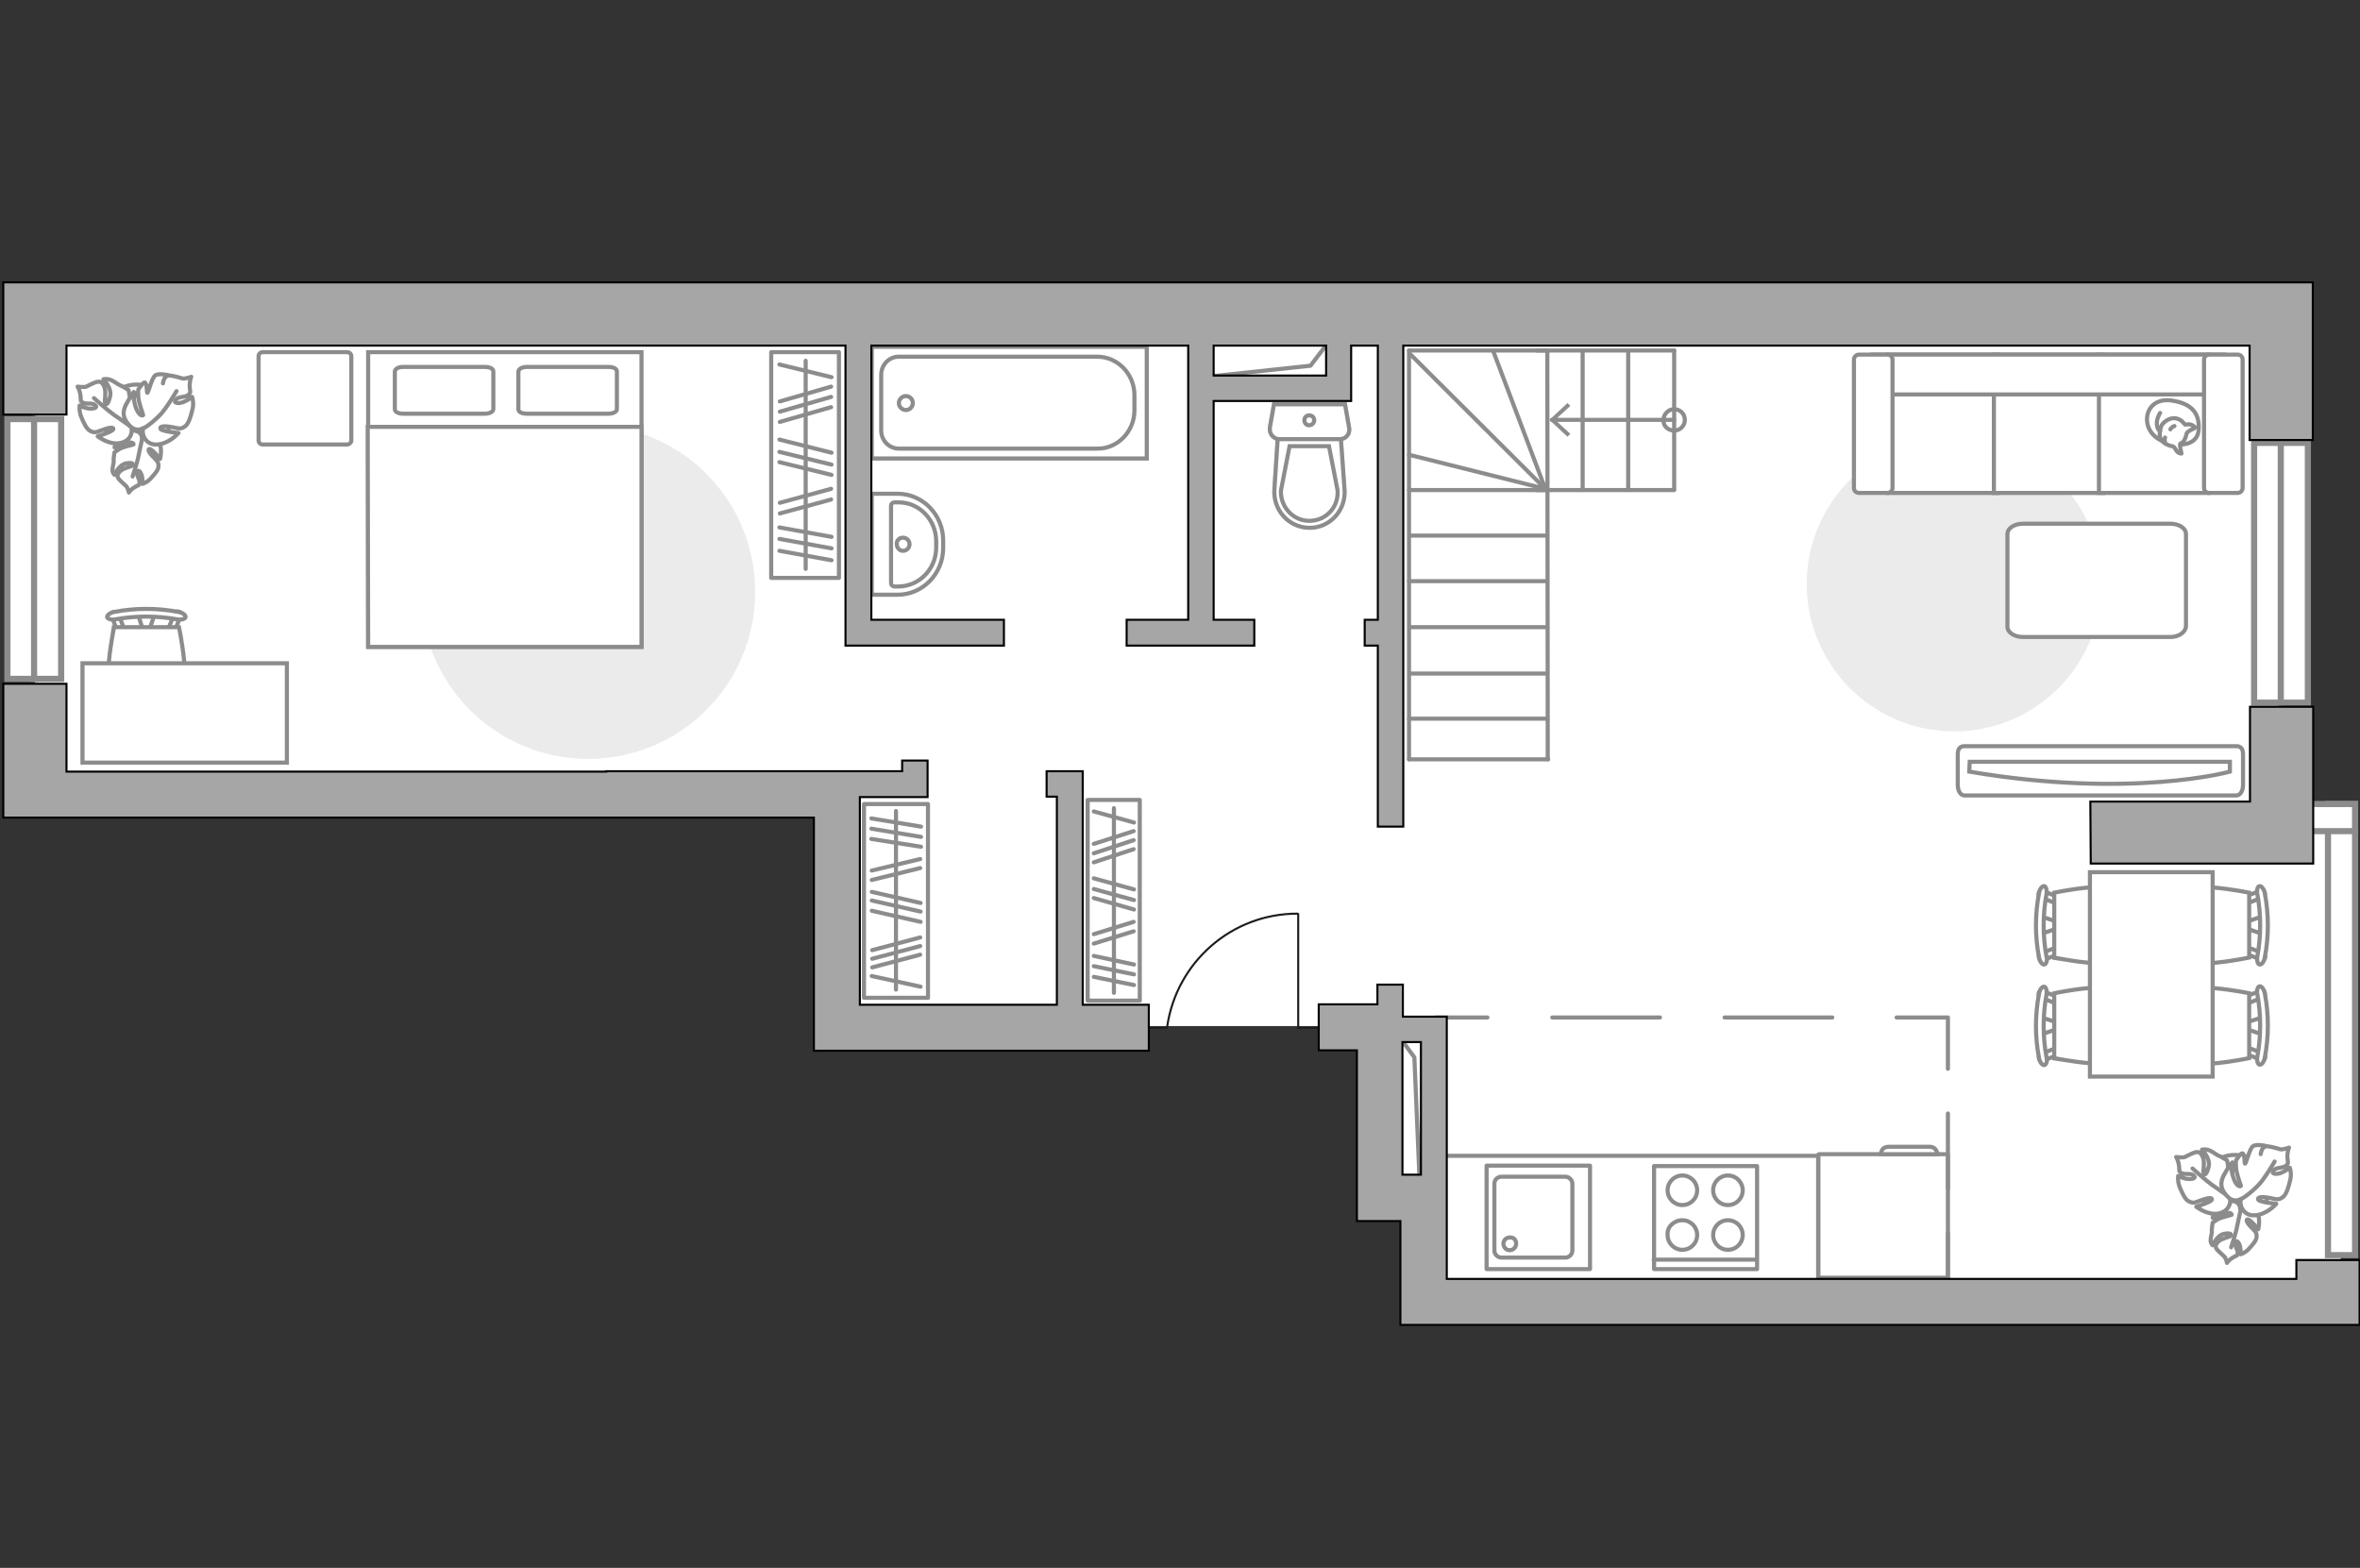 <?xml version="1.0" encoding="utf-8"?>
<!-- Generator: Adobe Illustrator 25.1.0, SVG Export Plug-In . SVG Version: 6.00 Build 0)  -->
<svg version="1.1" xmlns="http://www.w3.org/2000/svg" xmlns:xlink="http://www.w3.org/1999/xlink" x="0px" y="0px"
	 viewBox="0 0 575 382" style="enable-background:new 0 0 575 382;" xml:space="preserve">
<rect x="0" y="0" width="575" height="382" fill="#333333" stroke="none"/>
<style type="text/css">
	.st0{fill:#FFFFFF;}
	.st1{fill:#EBEBEB;}
	.st2{fill:#FFFFFF;stroke:#8C8C8C;stroke-linecap:round;stroke-linejoin:round;stroke-miterlimit:10;}
	.st3{fill:#FFFFFF;stroke:#8C8C8C;stroke-miterlimit:10;}
	.st4{fill:none;stroke:#8C8C8C;stroke-linecap:round;stroke-linejoin:round;stroke-miterlimit:10;}
	.st5{fill:#FFFFFF;stroke:#8C8C8C;stroke-width:1.5;stroke-linecap:round;stroke-miterlimit:10;}
	.st6{fill:none;stroke:#8C8C8C;stroke-linecap:round;stroke-linejoin:round;}
	.st7{fill:none;stroke:#8C8C8C;stroke-linecap:round;stroke-linejoin:round;stroke-dasharray:26.241,15.745;}
	.st8{fill:none;stroke:#8C8C8C;stroke-linecap:round;stroke-linejoin:round;stroke-dasharray:18.249,10.949;}
	.st9{opacity:0.5;}
	.st10{opacity:0.5;fill:#FFFFFF;stroke:#8C8C8C;stroke-miterlimit:10;enable-background:new    ;}
	.st11{fill:none;stroke:#1D1D1B;stroke-width:0.5;stroke-linecap:round;stroke-miterlimit:22.926;}
	.st12{fill:#A6A6A6;stroke:#000000;stroke-width:0.5;stroke-miterlimit:10;}
	.st13{fill:#8C8C8C;}
</style>
<g id="bg_1_">
	<polygon class="st0" points="203.8,195.5 8.5,195.5 8.5,76 555.2,76 555.2,200 570.3,200 570.3,317 345.4,317 345.4,293.2 
		335.6,293.2 335.6,250 205.3,250 	"/>
</g>
<g id="furniture_1_">
	<path id="Vector_3_" class="st1" d="M143.3,103.5c22.5,0,40.7,18.2,40.7,40.7s-18.2,40.7-40.7,40.7s-40.7-18.2-40.7-40.7
		C102.5,121.7,120.7,103.5,143.3,103.5z"/>
	<g>
		<path id="Vector_97_6_" class="st2" d="M84.6,108.3H64c-0.6,0-1-0.5-1-1V86.8c0-0.6,0.5-1,1-1h20.6c0.6,0,1,0.5,1,1v20.6
			C85.6,107.8,85.1,108.3,84.6,108.3z"/>
	</g>
	<g>
		<path id="Vector_98_3_" class="st3" d="M156.3,157.6H89.7V85.8h66.6V157.6z"/>
		<path id="Vector_99_3_" class="st3" d="M89.7,157.6h66.6V104H97.5h-7.9v7.3L89.7,157.6L89.7,157.6z"/>
		<path id="Vector_100_3_" class="st4" d="M128.4,89.4h19.8c1.2,0,2.1,0.4,2.1,1.1v9.2c0,0.6-0.9,1.1-2.1,1.1h-19.8
			c-1.2,0-2.1-0.4-2.1-1.1v-9.2C126.4,89.8,127.3,89.4,128.4,89.4z"/>
		<path id="Vector_101_3_" class="st4" d="M98.3,89.4h19.8c1.2,0,2.1,0.4,2.1,1.1v9.2c0,0.6-0.9,1.1-2.1,1.1H98.3
			c-1.2,0-2.1-0.4-2.1-1.1v-9.2C96.3,89.8,97.1,89.4,98.3,89.4z"/>
	</g>
	<path id="Vector_51_3_" class="st1" d="M476.1,178.2c-19.8,0-35.9-16.1-35.9-35.9s16.1-35.9,35.9-35.9s35.9,16.1,35.9,35.9
		C512,162.2,495.9,178.2,476.1,178.2z"/>
	<path id="Vector_84_3_" class="st2" d="M528.8,155.2h-35.9c-2.1,0-3.8-1.1-3.8-2.5v-22.6c0-1.4,1.7-2.5,3.8-2.5h35.9
		c2.1,0,3.8,1.1,3.8,2.5v22.6C532.4,154.1,530.8,155.2,528.8,155.2z"/>
	<g>
		<path id="Vector_60_7_" class="st3" d="M33.1,110c-4.5-0.1-8.1-3.9-7.9-8.4c0.1-4.5,3.9-8.1,8.4-7.9c4.5,0.1,8.1,3.9,7.9,8.4
			C41.4,106.6,37.6,110.1,33.1,110z"/>
		<path class="st2" d="M34.6,106.8c0,0,0-1.5-1.5-1.8c-1.6-0.4-3.1-0.3-4.2,1.8c-1,2-1,2.2-1,2.2s2.1-1.1,3.4-1.2
			c1.3-0.1,1.3,0.5,1.2,0.5c-0.1,0.1-2.4,0.5-3.4,1.1s-1.2,0.8-1.2,0.8s-0.3,1.8-0.2,2.1c0.1,0.3-0.3,1.4-0.3,2.2
			c0,0.8,0.5,1.2,0.5,1.2s1-2.4,2.8-2.8c1.8-0.3,1.8,0.2,1.6,0.5c-0.3,0.3-2.1,0.6-2.9,1.3c-0.8,0.7-0.9,1.3-0.6,1.8
			c0.2,0.4,1.5,1.5,1.9,1.9c0.4,0.3,0.7,1.6,0.7,1.6s0.4-0.7,1.4-1.3c1-0.6,1.1-0.3,1.2-1.1s-0.8-1.7-0.6-2.6c0.3-0.8,1,0.1,1.2,1.1
			s0.1,1.8,0.1,1.8s1.1-0.3,2-1.3s1.9-2.1,1.9-2.9s0.1-1-1.1-2.2c-1.2-1.1-1.6-2.1-1.1-2.1c0.6-0.1,2.6,2.4,2.6,2.4s0.7-2.6-0.4-4.6
			C37.5,105.3,35.2,105.9,34.6,106.8z"/>
		<path class="st4" d="M32.3,116.1c0,0,1.2-3.5,1.5-5.3c0.2-1.1,0.7-3.2,0.9-4.1c0.3-1.3,0.1-2.6-0.3-3.8"/>
		<path class="st2" d="M31.8,103.7c0,0,1.6,0.7,2.7-0.8c1.1-1.5,1.8-3.2,0-5.3c-1.7-2-1.9-2.1-1.9-2.1s0.2,2.8-0.3,4.2
			c-0.5,1.4-1.1,1.2-1.1,1c0-0.1,0.6-2.8,0.4-4.1c-0.2-1.4-0.3-1.6-0.3-1.6s-1.8-1.1-2.2-1.2c-0.3-0.1-1.4-1-2.3-1.3
			s-1.6-0.1-1.6-0.1s2.2,2.2,1.6,4.3c-0.5,2.1-1,1.9-1.2,1.5s0.3-2.5-0.1-3.7s-1-1.6-1.6-1.5c-0.6,0-2.3,0.9-2.9,1.2
			c-0.5,0.2-2.1,0-2.1,0s0.5,0.7,0.7,2.1c0.2,1.3-0.2,1.3,0.6,1.8c0.8,0.5,2.3-0.1,3,0.6c0.8,0.7-0.6,1-1.8,0.8
			c-1.1-0.2-2-0.7-2-0.7s-0.2,1.3,0.4,2.8c0.6,1.4,1.3,3,2.2,3.4c0.9,0.4,1.1,0.5,2.8-0.2c1.8-0.7,3-0.8,2.8-0.2
			c-0.2,0.6-3.8,1.7-3.8,1.7s2.5,2,5.1,1.7C32.1,107.6,32.5,104.9,31.8,103.7z"/>
		<path class="st4" d="M22.9,97c0,0,3.2,2.9,4.9,4.1c1.1,0.7,3.1,2.2,4,2.8c1.2,0.8,2.7,1.3,4.2,1.4"/>
		<g>
			<path class="st2" d="M39.7,93.4c0.2-1.3,0.8-1.9,1.4-1.9c0.6-0.1,2.7,0.5,3.3,0.7s2.2-0.4,2.2-0.4s-0.4,0.9-0.4,2.3
				c0.1,1.4,0.4,1.4-0.3,2.1c-0.8,0.7-2.4,0.3-3.1,1.2c-0.7,0.9,0.9,1,2,0.5c1.2-0.5,2-1.2,2-1.2s0.5,1.4,0.1,3
				c-0.4,1.7-0.9,3.4-1.7,4.1c-0.9,0.6-1.1,0.8-3.1,0.3c-2-0.4-3.3-0.3-3,0.4c0.3,0.6,4.4,1,4.4,1s-2.2,2.6-5.2,2.8
				c-2.9,0.2-3.9-2.6-3.4-4c0,0-1.5,1-3-0.3c-1.5-1.4-2.5-3.1-1.1-5.6s1.6-2.6,1.6-2.6s0.3,3.1,1.1,4.4c0.8,1.4,1.4,1,1.4,0.9
				s-1.1-2.8-1.2-4.4c-0.1-1.5,0-1.8,0-1.8s1.2-1.9,1.6-1.7c0.6,0.3,0.4,2.6,0.6,2.5c0.3-0.1,1.1-3.8,2-4.3s3.1,0,3.1,0"/>
			<path class="st4" d="M43,95.3c0,0-2.6,4.5-4.2,6c-1,1-2.6,2.4-3.9,3.1"/>
		</g>
	</g>
	<g>
		<path id="Vector_60_6_" class="st3" d="M544.3,297.7c-4.5-0.1-8.1-3.9-7.9-8.4c0.1-4.5,3.9-8.1,8.4-7.9c4.5,0.1,8.1,3.9,7.9,8.4
			C552.7,294.3,548.8,297.9,544.3,297.7z"/>
		<path class="st2" d="M545.8,294.5c0,0,0-1.5-1.5-1.8c-1.6-0.4-3.1-0.3-4.2,1.8c-1,2-1,2.2-1,2.2s2.1-1.1,3.4-1.2s1.3,0.5,1.2,0.5
			c-0.1,0.1-2.4,0.5-3.4,1.1s-1.2,0.8-1.2,0.8s-0.3,1.8-0.2,2.1c0.1,0.3-0.3,1.4-0.3,2.2c0,0.8,0.5,1.2,0.5,1.2s1-2.4,2.8-2.8
			c1.8-0.3,1.8,0.2,1.6,0.5c-0.3,0.3-2.1,0.6-2.9,1.3c-0.8,0.7-0.9,1.3-0.6,1.8c0.2,0.4,1.5,1.5,1.9,1.9c0.4,0.3,0.7,1.6,0.7,1.6
			s0.4-0.7,1.4-1.3c1-0.6,1.1-0.3,1.2-1.1c0.1-0.8-0.8-1.7-0.6-2.6c0.3-0.8,1,0.1,1.2,1.1c0.2,1,0.1,1.8,0.1,1.8s1.1-0.3,2-1.3
			s1.9-2.1,1.9-2.9s0.1-1-1.1-2.2c-1.2-1.1-1.6-2.1-1.1-2.1c0.6-0.1,2.6,2.4,2.6,2.4s0.7-2.6-0.4-4.6
			C548.8,293,546.4,293.6,545.8,294.5z"/>
		<path class="st4" d="M543.6,303.9c0,0,1.2-3.5,1.5-5.3c0.2-1.1,0.7-3.2,0.9-4.1c0.3-1.3,0.1-2.6-0.3-3.8"/>
		<path class="st2" d="M543.1,291.4c0,0,1.6,0.7,2.7-0.8s1.8-3.2,0-5.3c-1.7-2-1.9-2.1-1.9-2.1s0.2,2.8-0.3,4.2
			c-0.5,1.4-1.1,1.2-1.1,1c0-0.1,0.6-2.8,0.4-4.1c-0.2-1.4-0.3-1.6-0.3-1.6s-1.8-1.1-2.2-1.2c-0.3-0.1-1.4-1-2.3-1.3
			s-1.6-0.1-1.6-0.1s2.2,2.2,1.6,4.3c-0.6,2.1-1,1.9-1.2,1.5c-0.2-0.4,0.3-2.5-0.1-3.7c-0.4-1.2-1-1.6-1.6-1.5
			c-0.6,0-2.3,0.9-2.9,1.2c-0.5,0.2-2.1,0-2.1,0s0.5,0.7,0.7,2.1c0.2,1.3-0.2,1.3,0.6,1.8c0.8,0.5,2.3-0.1,3,0.6
			c0.8,0.7-0.6,1-1.8,0.8c-1.1-0.2-2-0.7-2-0.7s-0.2,1.3,0.4,2.8c0.6,1.4,1.3,3,2.2,3.4s1.1,0.5,2.8-0.2c1.8-0.7,3-0.8,2.8-0.2
			c-0.2,0.6-3.8,1.7-3.8,1.7s2.5,2,5.1,1.7C543.3,295.3,543.8,292.6,543.1,291.4z"/>
		<path class="st4" d="M534.2,284.7c0,0,3.2,2.9,4.9,4.1c1.1,0.7,3.1,2.2,4,2.8c1.2,0.8,2.7,1.3,4.2,1.4"/>
		<g>
			<path class="st2" d="M550.8,281.2c0.2-1.3,0.8-1.9,1.4-1.9c0.6-0.1,2.7,0.5,3.3,0.7s2.2-0.4,2.2-0.4s-0.4,0.9-0.4,2.3
				c0.1,1.4,0.4,1.4-0.3,2.1c-0.8,0.7-2.4,0.3-3.1,1.2c-0.7,0.9,0.9,1,2,0.5c1.2-0.5,2-1.2,2-1.2s0.5,1.4,0.1,3
				c-0.4,1.7-0.9,3.4-1.7,4.1c-0.9,0.6-1.1,0.8-3.1,0.3c-2-0.4-3.3-0.3-3,0.4c0.3,0.6,4.4,1,4.4,1s-2.2,2.6-5.2,2.8
				c-2.9,0.2-3.9-2.6-3.4-4c0,0-1.5,1-3-0.3c-1.5-1.4-2.5-3.1-1.1-5.6s1.6-2.6,1.6-2.6s0.3,3.1,1.1,4.4c0.8,1.4,1.4,1,1.4,0.9
				s-1.1-2.8-1.2-4.4c-0.1-1.5,0-1.8,0-1.8s1.2-1.9,1.6-1.7c0.6,0.3,0.4,2.6,0.6,2.5c0.3-0.1,1.1-3.8,2-4.3s3.1,0,3.1,0"/>
			<path class="st4" d="M554.2,283c0,0-2.6,4.5-4.2,6c-1,1-2.6,2.4-3.9,3.1"/>
		</g>
	</g>
	<g>
		<path id="Vector_54_3_" class="st3" d="M460.1,86.4h26.6v33.7h-26.6V86.4z"/>
		<path id="Vector_55_3_" class="st3" d="M485.8,86.4h26.6v33.7h-26.6V86.4z"/>
		<path id="Vector_56_3_" class="st3" d="M511.4,86.4H538v33.7h-26.6V86.4z"/>
		<path id="Vector_57_3_" class="st3" d="M458.8,96.1l-2.5-9.7h85.6v9.7H458.8z"/>
		<path id="Vector_58_3_" class="st3" d="M461.1,87.6v31.3c0,0.6-0.5,1.2-1.2,1.2h-7c-0.6,0-1.2-0.5-1.2-1.2V87.6
			c0-0.6,0.5-1.2,1.2-1.2h7C460.5,86.4,461.1,86.9,461.1,87.6z"/>
		<path id="Vector_59_3_" class="st3" d="M546.4,87.6v31.3c0,0.6-0.5,1.2-1.2,1.2h-7c-0.6,0-1.2-0.5-1.2-1.2V87.6
			c0-0.6,0.5-1.2,1.2-1.2h7C545.9,86.4,546.4,86.9,546.4,87.6z"/>
		<g>
			<path class="st2" d="M531.2,108.3c0,0,4.4,0.2,4.5-3.8c0.2-4-1.9-6.2-6.5-6.9c-4.5-0.7-6.6,2.5-6,5.6
				C523.8,106.2,526.8,108.3,531.2,108.3z"/>
			<path class="st2" d="M532.8,105.5c0,0,0.5-0.6,1.3-0.9c0.8-0.3,0.7-0.5,0.7-0.5s-0.8-0.9-1.9-0.7c-0.6,0.1-0.6,0-0.6,0
				s-0.8-1.3-2.3-1.5s-3.2,1.1-3.5,2.1c-0.3,1-0.5,2.4,0.1,3.2c0.5,0.8,1.8,1.4,2.6,1.5c0.8,0.1,0.9,1.3,1.6,1.6
				c0.7,0.3,0.7,0.2,0.7,0.2s-0.5-2-0.3-2.4C531.3,107.9,532.2,108.2,532.8,105.5z"/>
			<path class="st2" d="M528.8,104.6c0,0,0.3-0.6,1-0.8"/>
			<path class="st2" d="M527.5,106.6c0,0-0.2,0.6,0,1.1"/>
			<path class="st4" d="M526.3,105c0,0-0.7-0.2-0.8-1.7c-0.1-1.3,0.8-2.7,0.8-2.7"/>
		</g>
	</g>
	<g>
		<rect x="265" y="194.9" class="st4" width="12.7" height="48.9"/>
		<line class="st4" x1="276.3" y1="240" x2="266.5" y2="238"/>
		<line class="st4" x1="276.3" y1="237.4" x2="266.5" y2="235.4"/>
		<line class="st4" x1="276.2" y1="206.9" x2="266.5" y2="210.1"/>
		<line class="st4" x1="276.2" y1="204.7" x2="266.5" y2="207.9"/>
		<line class="st4" x1="276.2" y1="202.5" x2="266.5" y2="205.6"/>
		<line class="st4" x1="276.3" y1="235" x2="266.5" y2="232.9"/>
		<line class="st4" x1="276.2" y1="226.9" x2="266.5" y2="229.9"/>
		<line class="st4" x1="276.2" y1="224.6" x2="266.5" y2="227.6"/>
		<line class="st4" x1="276.3" y1="221.6" x2="266.5" y2="218.8"/>
		<line class="st4" x1="276.3" y1="216.7" x2="266.5" y2="214"/>
		<line class="st4" x1="276.3" y1="200.4" x2="266.5" y2="197.7"/>
		<line class="st4" x1="276.3" y1="219.3" x2="266.5" y2="216.6"/>
		<line class="st4" x1="271.4" y1="241.9" x2="271.4" y2="196.9"/>
	</g>
	<g>
		<rect x="210.5" y="195.9" class="st4" width="15.6" height="47.2"/>
		<line class="st4" x1="212.3" y1="199.4" x2="224.4" y2="201.4"/>
		<line class="st4" x1="212.3" y1="201.9" x2="224.4" y2="203.9"/>
		<line class="st4" x1="212.5" y1="231.5" x2="224.2" y2="228.4"/>
		<line class="st4" x1="212.5" y1="233.6" x2="224.2" y2="230.5"/>
		<line class="st4" x1="212.5" y1="235.7" x2="224.2" y2="232.6"/>
		<line class="st4" x1="212.3" y1="204.4" x2="224.4" y2="206.3"/>
		<line class="st4" x1="212.4" y1="212.1" x2="224.2" y2="209.3"/>
		<line class="st4" x1="212.4" y1="214.4" x2="224.2" y2="211.5"/>
		<line class="st4" x1="212.4" y1="217.3" x2="224.3" y2="220"/>
		<line class="st4" x1="212.4" y1="221.9" x2="224.3" y2="224.6"/>
		<line class="st4" x1="212.4" y1="237.8" x2="224.3" y2="240.4"/>
		<line class="st4" x1="212.4" y1="219.4" x2="224.3" y2="222.1"/>
		<line class="st4" x1="218.3" y1="197.6" x2="218.3" y2="241.1"/>
	</g>
	<g>
		<rect x="187.9" y="85.8" class="st4" width="16.5" height="55"/>
		<line class="st4" x1="202.6" y1="136.5" x2="189.9" y2="134.2"/>
		<line class="st4" x1="202.6" y1="133.6" x2="189.9" y2="131.3"/>
		<line class="st4" x1="202.5" y1="99.2" x2="190" y2="102.8"/>
		<line class="st4" x1="202.5" y1="96.7" x2="190" y2="100.3"/>
		<line class="st4" x1="202.5" y1="94.2" x2="190" y2="97.8"/>
		<line class="st4" x1="202.6" y1="130.8" x2="189.9" y2="128.5"/>
		<line class="st4" x1="202.5" y1="121.7" x2="190" y2="125.1"/>
		<line class="st4" x1="202.5" y1="119.1" x2="190" y2="122.5"/>
		<line class="st4" x1="202.6" y1="115.7" x2="189.9" y2="112.6"/>
		<line class="st4" x1="202.6" y1="110.3" x2="189.9" y2="107.1"/>
		<line class="st4" x1="202.6" y1="91.9" x2="189.9" y2="88.8"/>
		<line class="st4" x1="202.6" y1="113.2" x2="189.9" y2="110.1"/>
		<line class="st4" x1="196.3" y1="138.6" x2="196.3" y2="87.9"/>
	</g>
	<g>
		<path id="Vector_90_3_" class="st3" d="M544.9,193.8c0.9,0,1.6-1.1,1.6-2.5v-7.6c0-1.4-0.7-1.9-1.6-1.9h-66.3
			c-0.9,0-1.6,0.5-1.6,1.9v7.6c0,1.4,0.7,2.5,1.6,2.5H544.9z"/>
		<path id="Vector_91_3_" class="st3" d="M479.9,185.6h63.4v2.4c0,0-24,6.7-63.5,0L479.9,185.6z"/>
	</g>
	<g>
		<path id="Vector_8_3_" class="st3" d="M474.4,281.2h-31.2c-0.1,0-0.2,0.1-0.2,0.2v29.9h31.6v-29.9
			C474.6,281.3,474.5,281.2,474.4,281.2z"/>
		<path id="Vector_9_3_" class="st3" d="M458.3,281.2H472c0-1-0.8-1.8-1.8-1.8h-10C459,279.4,458.3,280.1,458.3,281.2z"/>
		<path id="Vector_148_3_" class="st4" d="M443,310.8v-29.2h-92.8l-2,12"/>
	</g>
	<g>
		<g id="Group_10_3_">
			<g id="Group_11_3_">
				<path id="Vector_20_3_" class="st3" d="M33.6,149.6L35,154h1.2l1.5-4.4H33.6z"/>
			</g>
			<g id="Group_12_3_">
				<path id="Vector_21_3_" class="st3" d="M41.9,153.9c0.4,0,0.8-0.2,0.8-0.5l1.4-3.6c0.1-0.4-0.1-0.7-0.6-0.8s-1,0.1-1,0.4
					l-1.4,3.6c-0.1,0.4,0.1,0.7,0.6,0.8C41.7,153.9,41.8,153.9,41.9,153.9z"/>
			</g>
			<g id="Group_13_3_">
				<path id="Vector_22_3_" class="st3" d="M29.4,153.9c0.1,0,0.1,0,0.2,0c0.5-0.1,0.8-0.4,0.6-0.8l-1.4-3.6
					c-0.1-0.4-0.6-0.5-1.1-0.4s-0.8,0.4-0.6,0.8l1.4,3.6C28.6,153.7,29,153.9,29.4,153.9z"/>
			</g>
			<path id="Vector_23_3_" class="st3" d="M27.8,171.3c2.8,2.8,13,2.8,15.8,0c3.3-3.3,0-18.5,0-18.5H27.8
				C27.8,152.9,24.5,168.1,27.8,171.3z"/>
			<path id="Vector_24_3_" class="st3" d="M28.1,150.9c4.9-0.9,10.1-0.9,15.1,0c1,0.2,1.9-0.1,2-0.5c0.1-0.5-0.6-1.1-1.7-1.3
				c-5.2-1-10.5-1-15.7,0c-1,0.2-1.8,0.8-1.7,1.3C26.3,150.8,27.1,151.1,28.1,150.9z"/>
		</g>
		<path id="Vector_36_3_" class="st3" d="M69.9,161.6H20.1v24.2h40.3h9.5V161.6z"/>
	</g>
	<g>
		<g id="Group_2_3_">
			<g id="Group_3_3_">
				<path id="Vector_10_3_" class="st3" d="M551.1,223.3l-4.4,1.5v1.2l4.4,1.5V223.3z"/>
			</g>
			<g id="Group_4_3_">
				<path id="Vector_11_3_" class="st3" d="M547,231.7c0,0.4,0.2,0.8,0.5,0.8l3.6,1.4c0.4,0.1,0.7-0.1,0.8-0.6c0.1-0.5-0.1-1-0.4-1
					l-3.6-1.4c-0.4-0.1-0.7,0.1-0.8,0.6C547,231.6,547,231.6,547,231.7z"/>
			</g>
			<g id="Group_5_3_">
				<path id="Vector_12_3_" class="st3" d="M547,219.2c0,0.1,0,0.1,0,0.2c0.1,0.5,0.4,0.8,0.8,0.6l3.6-1.4c0.4-0.1,0.5-0.6,0.4-1.1
					c-0.1-0.5-0.4-0.8-0.8-0.6l-3.6,1.4C547.1,218.4,547,218.8,547,219.2z"/>
			</g>
			<path id="Vector_13_3_" class="st3" d="M529.5,217.5c-2.8,2.8-2.8,13,0,15.8c3.3,3.3,18.5,0,18.5,0v-15.8
				C548,217.5,532.8,214.3,529.5,217.5z"/>
			<path id="Vector_14_3_" class="st3" d="M550,217.9c0.9,4.9,0.9,10.1,0,15.1c-0.2,1,0.1,1.9,0.5,2c0.5,0.1,1.1-0.6,1.3-1.7
				c1-5.2,1-10.5,0-15.7c-0.2-1-0.8-1.8-1.3-1.7C550,216,549.8,216.9,550,217.9z"/>
		</g>
		<g id="Group_6_3_">
			<g id="Group_7_3_">
				<path id="Vector_15_3_" class="st3" d="M551.1,247.9l-4.4,1.4v1.2l4.4,1.5V247.9z"/>
			</g>
			<g id="Group_8_3_">
				<path id="Vector_16_3_" class="st3" d="M547,256.1c0,0.4,0.2,0.8,0.5,0.8l3.6,1.4c0.4,0.1,0.7-0.1,0.8-0.6c0.1-0.5-0.1-1-0.4-1
					l-3.6-1.4c-0.4-0.1-0.7,0.1-0.8,0.6C547,256,547,256.1,547,256.1z"/>
			</g>
			<g id="Group_9_3_">
				<path id="Vector_17_3_" class="st3" d="M547,243.6c0,0.1,0,0.1,0,0.2c0.1,0.5,0.4,0.8,0.8,0.6l3.6-1.4c0.4-0.1,0.5-0.6,0.4-1.1
					c-0.1-0.5-0.4-0.8-0.8-0.6l-3.6,1.4C547.1,242.9,547,243.2,547,243.6z"/>
			</g>
			<path id="Vector_18_3_" class="st3" d="M529.5,242c-2.8,2.8-2.8,13,0,15.8c3.3,3.3,18.5,0,18.5,0V242
				C548,242,532.8,238.8,529.5,242z"/>
			<path id="Vector_19_3_" class="st3" d="M550,242.3c0.9,4.9,0.9,10.1,0,15.1c-0.2,1,0.1,1.9,0.5,2c0.5,0.1,1.1-0.6,1.3-1.7
				c1-5.2,1-10.5,0-15.7c-0.2-1-0.8-1.8-1.3-1.7C550,240.5,549.8,241.4,550,242.3z"/>
		</g>
		<g id="Group_14_3_">
			<g id="Group_15_3_">
				<path id="Vector_25_3_" class="st3" d="M497.4,252l4.4-1.5v-1.2l-4.4-1.4V252z"/>
			</g>
			<g id="Group_16_3_">
				<path id="Vector_26_3_" class="st3" d="M501.6,243.6c0-0.4-0.2-0.8-0.5-0.8l-3.6-1.4c-0.4-0.1-0.7,0.1-0.8,0.6
					c-0.1,0.5,0.1,1,0.4,1l3.6,1.4c0.4,0.1,0.7-0.1,0.8-0.6C501.6,243.8,501.6,243.7,501.6,243.6z"/>
			</g>
			<g id="Group_17_3_">
				<path id="Vector_27_3_" class="st3" d="M501.6,256.2c0-0.1,0-0.1,0-0.2c-0.1-0.5-0.4-0.8-0.8-0.6l-3.6,1.4
					c-0.4,0.1-0.5,0.6-0.4,1.1s0.4,0.8,0.8,0.6l3.6-1.4C501.6,256.9,501.6,256.6,501.6,256.2z"/>
			</g>
			<path id="Vector_28_3_" class="st3" d="M519,257.8c2.8-2.8,2.8-13,0-15.8c-3.3-3.3-18.5,0-18.5,0v15.8
				C500.6,257.8,515.8,261,519,257.8z"/>
			<path id="Vector_29_3_" class="st3" d="M498.6,257.5c-0.9-4.9-0.9-10.1,0-15.1c0.2-1-0.1-1.9-0.5-2c-0.5-0.1-1.1,0.6-1.3,1.7
				c-1,5.2-1,10.5,0,15.7c0.2,1,0.8,1.8,1.3,1.7S498.9,258.4,498.6,257.5z"/>
		</g>
		<g id="Group_18_3_">
			<g id="Group_19_3_">
				<path id="Vector_30_3_" class="st3" d="M497.4,227.5l4.4-1.5v-1.2l-4.4-1.5V227.5z"/>
			</g>
			<g id="Group_20_3_">
				<path id="Vector_31_3_" class="st3" d="M501.6,219.2c0-0.4-0.2-0.8-0.5-0.8l-3.6-1.4c-0.4-0.1-0.7,0.1-0.8,0.6
					c-0.1,0.5,0.1,1,0.4,1l3.6,1.4c0.4,0.1,0.7-0.1,0.8-0.6C501.6,219.3,501.6,219.3,501.6,219.2z"/>
			</g>
			<g id="Group_21_3_">
				<path id="Vector_32_3_" class="st3" d="M501.6,231.7c0-0.1,0-0.1,0-0.2c-0.1-0.5-0.4-0.8-0.8-0.6l-3.6,1.4
					c-0.4,0.1-0.5,0.6-0.4,1.1s0.4,0.8,0.8,0.6l3.6-1.4C501.6,232.4,501.6,232.1,501.6,231.7z"/>
			</g>
			<path id="Vector_33_3_" class="st3" d="M519,233.3c2.8-2.8,2.8-13,0-15.8c-3.3-3.3-18.5,0-18.5,0v15.8
				C500.6,233.3,515.8,236.6,519,233.3z"/>
			<path id="Vector_34_3_" class="st3" d="M498.6,233c-0.9-5-0.9-10.1,0-15.1c0.2-1-0.1-1.9-0.5-2c-0.5-0.1-1.1,0.6-1.3,1.7
				c-1,5.2-1,10.5,0,15.7c0.2,1,0.8,1.8,1.3,1.7C498.6,234.9,498.9,233.9,498.6,233z"/>
		</g>
		<path id="Vector_35_3_" class="st3" d="M539.1,262.3v-49.8h-29.9v40.3v9.5H539.1z"/>
	</g>
	<g>
		<g>
			<rect x="403" y="284.1" class="st4" width="25.1" height="25.1"/>
		</g>
		<line class="st4" x1="402.9" y1="306.9" x2="428" y2="306.9"/>
		<path class="st4" d="M409.9,297.3c2,0,3.6,1.6,3.6,3.6s-1.6,3.6-3.6,3.6s-3.6-1.6-3.6-3.6C406.1,298.9,407.9,297.3,409.9,297.3z"
			/>
		<path class="st4" d="M409.9,286.4c2,0,3.6,1.6,3.6,3.6s-1.6,3.6-3.6,3.6s-3.6-1.6-3.6-3.6S407.9,286.4,409.9,286.4z"/>
		<path class="st4" d="M421,297.3c2,0,3.6,1.6,3.6,3.6s-1.6,3.6-3.6,3.6s-3.6-1.6-3.6-3.6C417.4,298.9,419,297.3,421,297.3z"/>
		<path class="st4" d="M421,286.4c2,0,3.6,1.6,3.6,3.6s-1.6,3.6-3.6,3.6s-3.6-1.6-3.6-3.6S419,286.4,421,286.4z"/>
	</g>
</g>
<g id="windows_1_">
	<g>
		<path id="Vector_118_15_" class="st5" d="M8.4,165.4H1.8v-63.3h6.6V165.4z"/>
		<path id="Vector_124_9_" class="st5" d="M14.9,165.4H8.3v-63.3h6.6L14.9,165.4z"/>
	</g>
	<g>
		<path id="Vector_118_14_" class="st5" d="M555.8,171.2h-6.6v-63.3h6.6V171.2z"/>
		<path id="Vector_124_8_" class="st5" d="M562.3,171.2h-6.6v-63.3h6.6V171.2z"/>
	</g>
	<g>
		<g>
			<path id="Vector_118_12_" class="st5" d="M573.8,305.8h-6.6V195.9h6.6V305.8z"/>
		</g>
		<g>
			<path id="Vector_118_11_" class="st5" d="M554.4,202.5v-6.6h19.4v6.6H554.4z"/>
		</g>
	</g>
</g>
<g id="plan">
	<g>
		<g>
			<line class="st6" x1="349.9" y1="247.9" x2="362.4" y2="247.9"/>
			<line class="st7" x1="378.2" y1="247.9" x2="454.3" y2="247.9"/>
			<polyline class="st6" points="462.1,247.9 474.6,247.9 474.6,260.4 			"/>
			<line class="st8" x1="474.6" y1="271.3" x2="474.6" y2="295.1"/>
			<line class="st6" x1="474.6" y1="300.5" x2="474.6" y2="313"/>
		</g>
	</g>
	<g>
		<g class="st9">
			<path class="st3" d="M311.8,107h14.6c1.5,0,2.6-1.3,2.3-2.8l-1-5.7h-17.3l-1,5.7C309.2,105.7,310.3,107,311.8,107z"/>
			<path class="st3" d="M326.7,107h-15.4l-0.8,12.3c-0.3,5,3.6,9.2,8.5,9.2s8.8-4.2,8.5-9.2L326.7,107z"/>
		</g>
		<g>
			<path class="st3" d="M311.8,107h14.6c1.5,0,2.6-1.3,2.3-2.8l-1-5.7h-17.3l-1,5.7C309.2,105.7,310.3,107,311.8,107z"/>
			<path class="st3" d="M319.1,128.6L319.1,128.6c4.9,0,8.8-4.2,8.5-9.2l-0.9-12.4h-15.4l-0.8,12.3
				C310.2,124.4,314.1,128.6,319.1,128.6z"/>
			<path class="st3" d="M323.8,108.7l2.1,10.8c0.1,2-0.5,3.8-1.8,5.2c-1.3,1.4-3.1,2.2-5.1,2.2c-1.9,0-3.7-0.8-5-2.2
				c-1.3-1.4-2-3.3-1.9-5.2l2.1-10.8H323.8z"/>
			<path class="st3" d="M317.8,102.4c0-0.7,0.5-1.2,1.2-1.2s1.2,0.5,1.2,1.2s-0.6,1.2-1.2,1.2C318.4,103.7,317.8,103.1,317.8,102.4z
				"/>
		</g>
	</g>
	<g>
		<g>
			<rect x="362.2" y="284" class="st4" width="25.2" height="25.2"/>
		</g>
		<path class="st4" d="M364.1,288.4v16.3c0,0.9,0.8,1.7,1.7,1.7h15.6c0.9,0,1.7-0.8,1.7-1.7v-16.3c0-0.9-0.8-1.7-1.7-1.7h-15.6
			C364.9,286.7,364.1,287.4,364.1,288.4z"/>
		<path class="st4" d="M369.4,303c0,0.9-0.7,1.6-1.6,1.6c-0.8,0-1.5-0.7-1.5-1.6c0-0.8,0.7-1.5,1.5-1.5
			C368.8,301.4,369.4,302.1,369.4,303z"/>
	</g>
	<g>
		<g>
			<polyline class="st10" points="279.4,84.5 212.4,84.5 212.4,111.7 279.4,111.7 279.4,84.5 			"/>
			<polygon class="st3" points="279.4,84.5 279.4,111.7 212.4,111.7 212.4,84.5 			"/>
			<path class="st3" d="M276.4,100v-3.7c0-5.2-4.1-9.4-9.1-9.4H219c-2.4,0-4.3,2-4.3,4.4v13.6c0,2.4,1.9,4.4,4.3,4.4h48.3
				C272.3,109.4,276.4,105.1,276.4,100z"/>
			<path class="st3" d="M220.7,99.9c1,0,1.7-0.8,1.7-1.7c0-1-0.8-1.7-1.7-1.7s-1.7,0.8-1.7,1.7C219,99.1,219.8,99.9,220.7,99.9z"/>
		</g>
		<g>
			<g>
				<path class="st3" d="M229.8,131.7v1.8c0,6.3-5,11.4-11.1,11.4h-6.3v-24.6h6.3C224.8,120.3,229.8,125.4,229.8,131.7z"/>
				<path class="st3" d="M228.1,131.9v1.5c0,5.3-4.2,9.5-9.3,9.5h-0.9c-0.4,0-0.8-0.4-0.8-0.8v-18.9c0-0.5,0.4-0.8,0.8-0.8h0.9
					C223.9,122.3,228.1,126.6,228.1,131.9z"/>
				<path class="st3" d="M220,131c0.9,0,1.6,0.7,1.6,1.6c0,0.9-0.7,1.6-1.6,1.6c-0.8,0-1.5-0.7-1.5-1.6
					C218.4,131.7,219.1,131,220,131z"/>
			</g>
		</g>
	</g>
	<polyline class="st4" points="295.9,91.6 319.3,89.1 322.8,84.5 	"/>
	<g>
		<polyline class="st11" points="316.3,222.7 316.3,250.4 321,250.4 		"/>
		<line class="st11" x1="280.1" y1="250.4" x2="284.4" y2="250.4"/>
		<path class="st11" d="M284.4,250c2.3-15.5,15.6-27.4,31.7-27.4"/>
	</g>
	<polyline class="st4" points="345.8,285.9 344.6,257.6 342.1,254.2 	"/>
	<g>
		<polygon class="st12" points="509.4,210.4 563.6,210.4 563.6,200.3 563.6,172.2 548.2,172.2 548.2,195.3 509.3,195.3 		"/>
		<path class="st12" d="M559.5,307v4.6h-46.1H498H352.5v-25.4h0v-35.3h0v-3.2h-10.7v-7.8h-6.2v4.8h-4.3v0h-10v11.2h9.3v41.6h10.6
			v14.1v11.2h11.3h208.8h13.6V307H559.5z M346.2,286.2h-4.5v-30.3v-2h4.5V286.2z"/>
		<path class="st12" d="M295.7,97.7H323h4.4h1.8V84.2h6.5V151h-3.2v6.3h3.2v44.1h6.2V84.2h206.2v23h15.4V68.8h-4.3h-11.1H0.8v15.4
			V101h15.4V84.2H206V151v3.2v3.1h38.6V151h-32.3V84.2h77.2V151h-15v6.3h31.1V151h-9.9V97.7z M295.7,84.2h25.6h1.8v7.3h-27.4v-0.1
			V84.2z"/>
		<polygon class="st12" points="263.8,194.1 263.8,187.9 255,187.9 255,194.1 257.5,194.1 257.5,244.8 240.7,244.8 209.5,244.8 
			209.5,194.2 226,194.2 226,194 226,187.9 226,185.3 219.8,185.3 219.8,187.9 209.5,187.9 198.3,187.9 147.7,187.9 147.7,188 
			16.2,188 16.2,166.6 0.8,166.6 0.8,188 0.8,199.2 198.3,199.2 198.3,244.8 198.3,256 240.7,256 265.8,256 279.9,256 279.9,244.8 
			263.8,244.8 		"/>
	</g>
	<g>
		<g>
			<g>
				<g>
					<line class="st4" x1="407.9" y1="102.3" x2="378.1" y2="102.3"/>
					<g>
						<path class="st4" d="M407.9,104.9c1.5,0,2.6-1.2,2.6-2.6c0-1.5-1.2-2.6-2.6-2.6s-2.6,1.2-2.6,2.6
							C405.2,103.8,406.4,104.9,407.9,104.9z"/>
					</g>
					<g>
						<polygon class="st13" points="381.9,106.4 382.6,105.7 378.9,102.3 382.6,98.9 381.9,98.2 377.5,102.3 						"/>
					</g>
				</g>
			</g>
		</g>
		<polyline class="st4" points="343.4,86.1 376.5,119.1 343.3,110.8 		"/>
		<line class="st4" x1="363.8" y1="85.5" x2="376.5" y2="119.1"/>
		<line class="st4" x1="376.9" y1="130.5" x2="343.4" y2="130.5"/>
		<line class="st4" x1="376.8" y1="119.4" x2="343.3" y2="119.4"/>
		<polyline class="st4" points="343.3,85.4 377,85.4 377.1,185 		"/>
		<g>
			<line class="st4" x1="343.3" y1="175.1" x2="376.9" y2="175.1"/>
			<line class="st4" x1="376.9" y1="164.1" x2="343.4" y2="164.1"/>
			<line class="st4" x1="343.3" y1="185" x2="377.2" y2="185"/>
		</g>
		<line class="st4" x1="377" y1="152.8" x2="343.5" y2="152.8"/>
		<line class="st4" x1="376.9" y1="141.6" x2="343.3" y2="141.6"/>
		<line class="st4" x1="385.6" y1="85.5" x2="385.6" y2="119.3"/>
		<line class="st4" x1="396.7" y1="85.5" x2="396.7" y2="119.3"/>
		<line class="st4" x1="407.9" y1="85.4" x2="407.9" y2="119.2"/>
		<line class="st4" x1="407.9" y1="119.4" x2="374.4" y2="119.4"/>
		<line class="st4" x1="407.9" y1="85.4" x2="374.4" y2="85.4"/>
		<line class="st4" x1="343.3" y1="85.4" x2="343.3" y2="185"/>
	</g>
</g>
<g id="points">
	<path id="bedroom_x5F_1_1_" class="st4" d="M425.1,197.1"/>
	<path id="bedroom_x5F_2" class="st4" d="M57.3,133"/>
	<path id="kitchen_3_" class="st4" d="M412.4,264.2"/>
	<path id="bathroom_2_" class="st4" d="M256.5,133.2"/>
	<path id="wc" class="st4" d="M315.3,141"/>
	<path id="hallway_3_" class="st4" d="M303.9,187.4"/>
	<path id="wardrobe_1_" class="st4" d="M242,217.3"/>
</g>
</svg>
